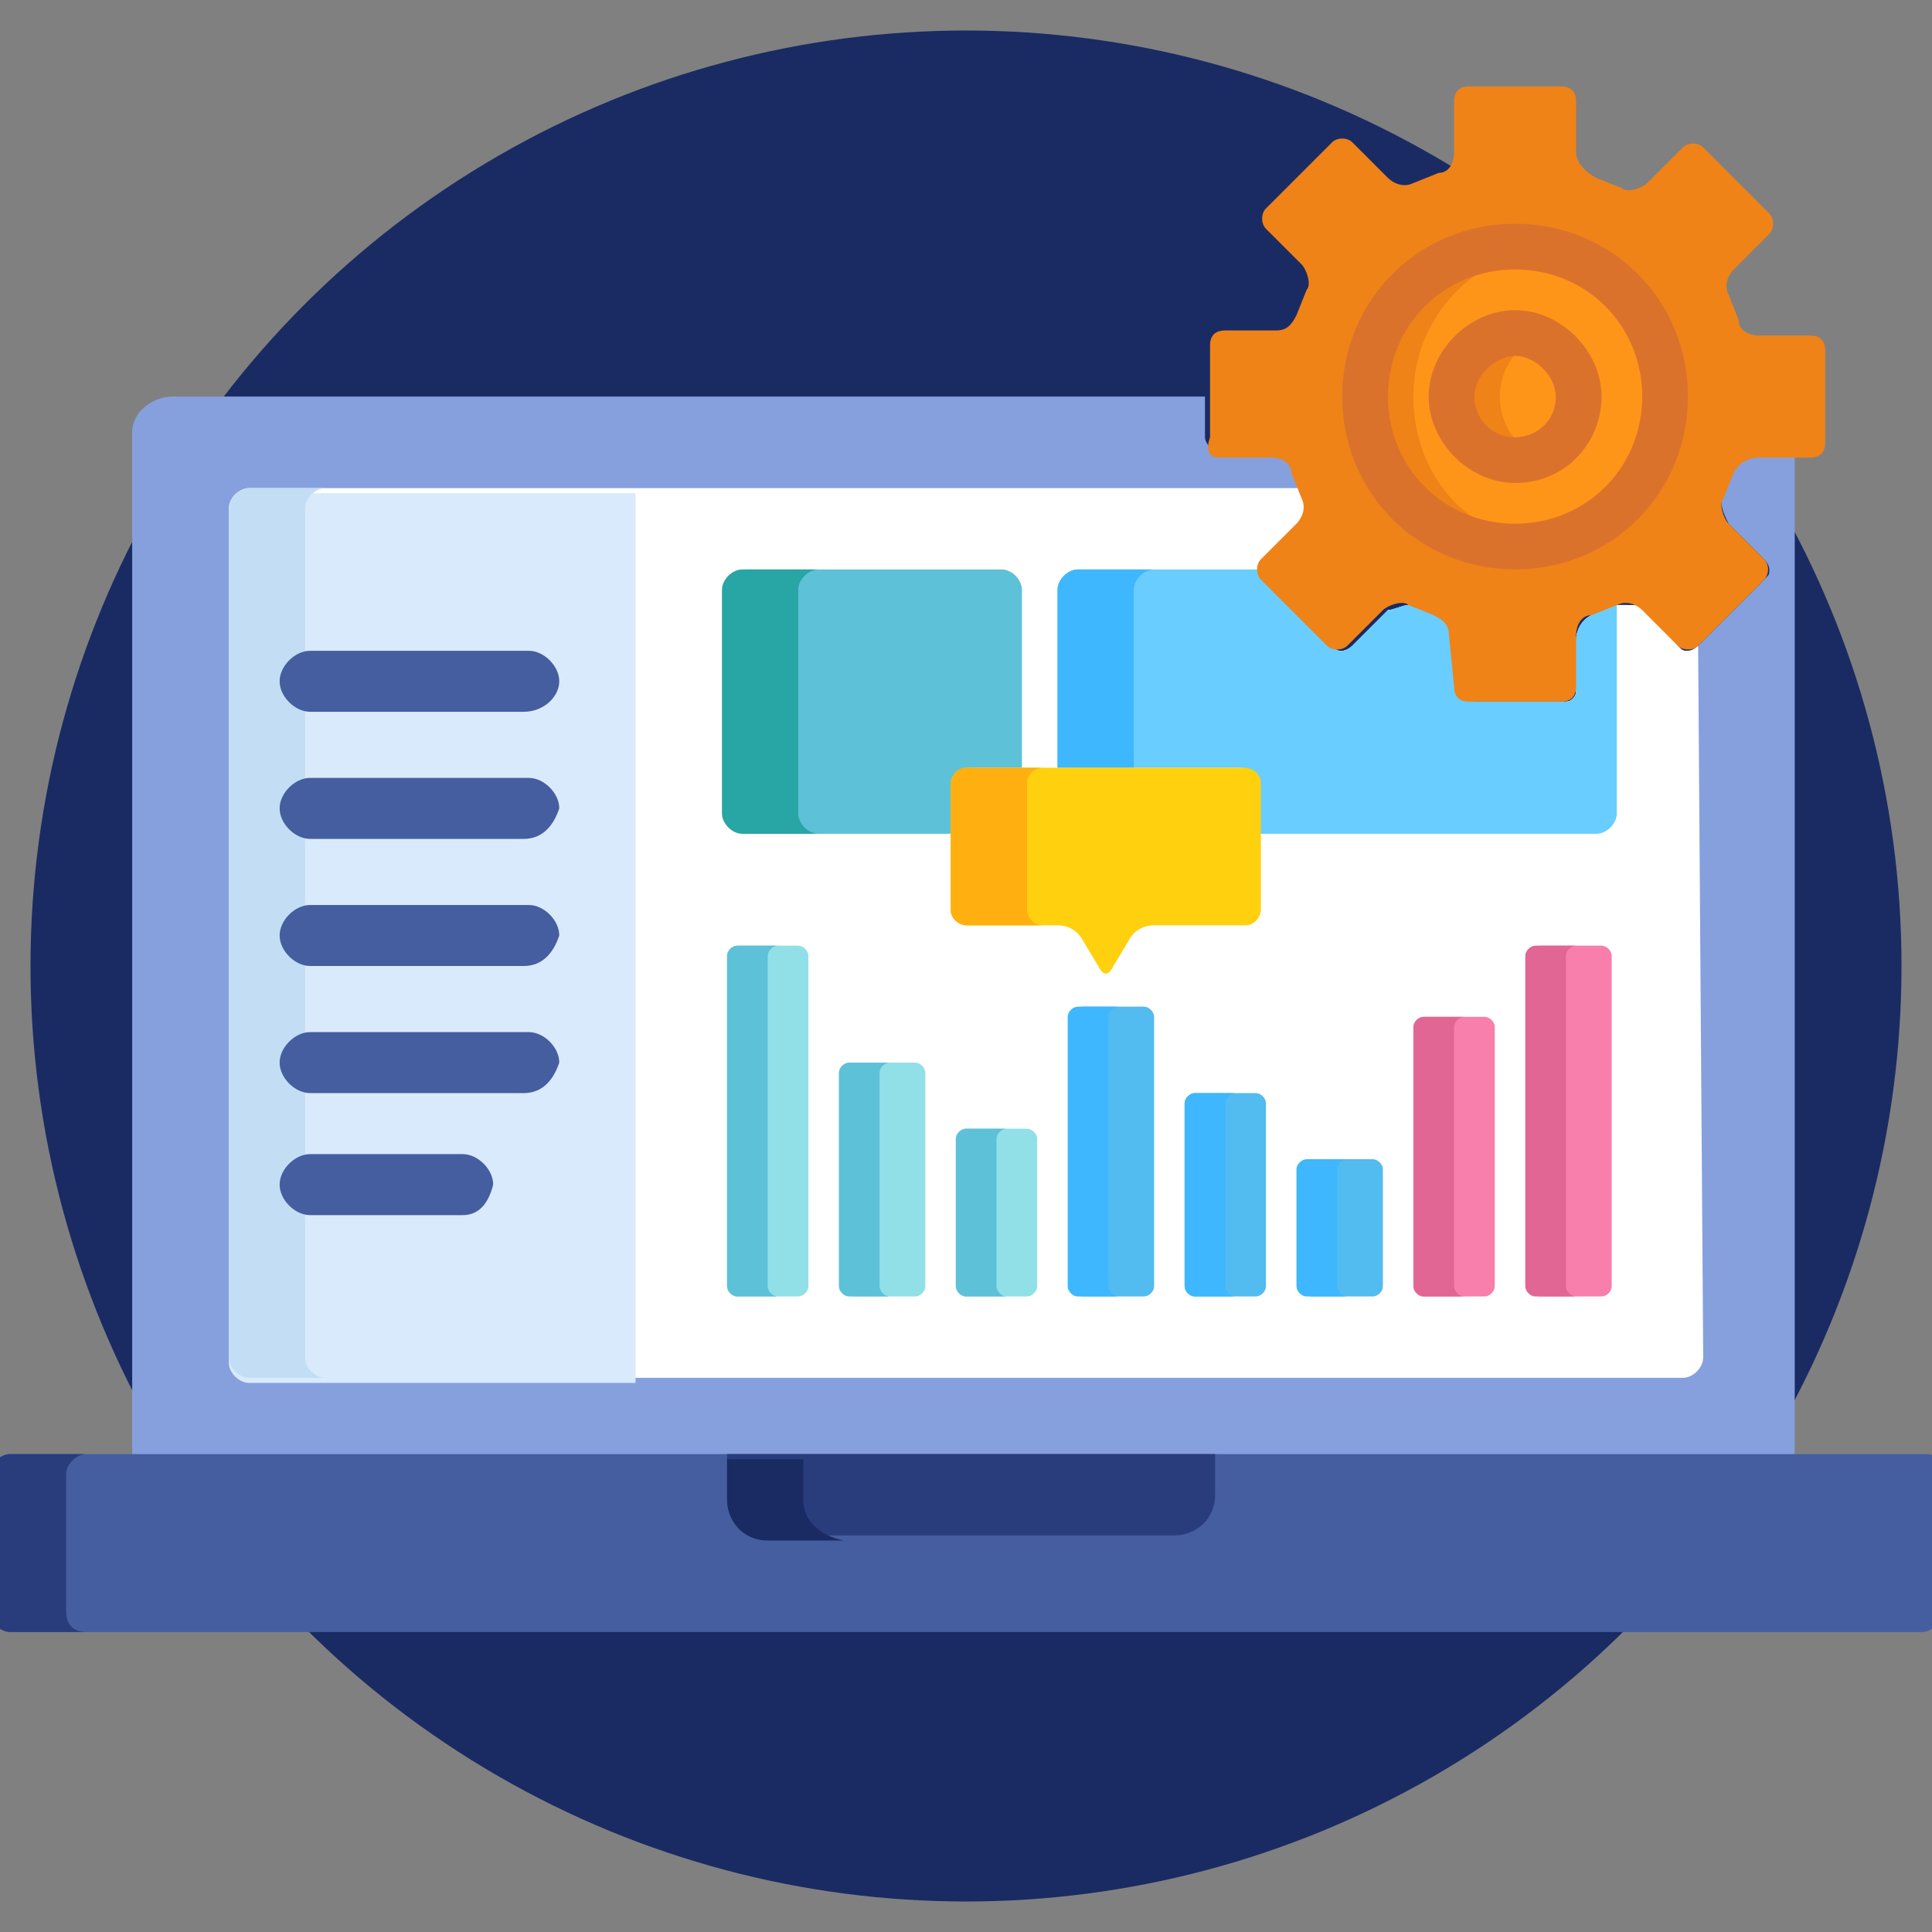 <?xml version="1.0" encoding="utf-8"?>
<!-- Generator: Adobe Illustrator 25.4.1, SVG Export Plug-In . SVG Version: 6.00 Build 0)  -->
<svg version="1.1" id="Capa_1" xmlns="http://www.w3.org/2000/svg" xmlns:xlink="http://www.w3.org/1999/xlink" x="0px" y="0px"
	 width="38px" height="38px" viewBox="0 0 38 38" style="enable-background:new 0 0 38 38;" xml:space="preserve">
<rect x="0" y="0" width="38" height="38" fill="#808080" stroke="none"/>
<style type="text/css">
	.st0{fill:#1A2B63;}
	.st1{fill:#85A0DD;}
	.st2{fill:#FFFFFF;}
	.st3{fill:#5DC1D8;}
	.st4{fill:#69CDFF;}
	.st5{fill:#28A5A5;}
	.st6{fill:#3EB7FF;}
	.st7{fill:#D9EAFC;}
	.st8{fill:#C3DDF4;}
	.st9{fill:#445EA0;}
	.st10{fill:#293D7C;}
	.st11{fill:#91E0E8;}
	.st12{fill:#52BBEF;}
	.st13{fill:#F87EAB;}
	.st14{fill:#E26693;}
	.st15{fill:#FFD00D;}
	.st16{fill:#FFAF10;}
	.st17{fill:#EF8318;}
	.st18{fill:#FF9518;}
	.st19{fill:#DB722C;}
</style>
<circle class="st0" cx="19" cy="19" r="18.4"/>
<path class="st1" d="M34.6,8.9c-0.2,0-0.4,0.2-0.5,0.3l-0.2,0.5c-0.1,0.2,0,0.4,0.1,0.6l0.7,0.7c0,0,0.1,0.1,0.1,0.2s0,0.1-0.1,0.2
	l-1.3,1.3c0,0-0.1,0.1-0.2,0.1s-0.1,0-0.2-0.1L32.4,12c-0.1-0.1-0.2-0.1-0.4-0.1c-0.1,0-0.2,0-0.2,0l-0.5,0.2
	c-0.2,0.1-0.3,0.3-0.3,0.5v1c0,0.1-0.1,0.2-0.2,0.2h-1.8c-0.1,0-0.2-0.1-0.2-0.2v-1c0-0.2-0.2-0.4-0.4-0.5l-0.5-0.2
	c-0.1,0-0.1,0-0.2,0c-0.1,0-0.3,0.1-0.4,0.1l-0.7,0.7c0,0-0.1,0.1-0.2,0.1s-0.1,0-0.2-0.1l-1.3-1.3c0,0-0.1-0.1-0.1-0.2
	c0-0.1,0-0.1,0.1-0.2l0.7-0.7c0.1-0.1,0.2-0.4,0.1-0.6l-0.2-0.5c-0.1-0.2-0.3-0.3-0.5-0.3h-1c-0.1,0-0.1,0-0.2-0.1
	c0,0-0.1-0.1-0.1-0.2V7.8H3.4C3,7.8,2.6,8.1,2.6,8.5v20.2h32.7V8.9H34.6z"/>
<path class="st2" d="M33.4,12.7c0,0-0.1,0.1-0.2,0.1s-0.1,0-0.2-0.1L32.4,12c-0.1-0.1-0.2-0.1-0.4-0.1c-0.1,0-0.2,0-0.2,0l-0.5,0.2
	c-0.2,0.1-0.3,0.3-0.3,0.5v1c0,0.1-0.1,0.2-0.2,0.2h-1.8c-0.1,0-0.2-0.1-0.2-0.2v-1c0-0.2-0.2-0.4-0.4-0.5l-0.5-0.2
	c-0.1,0-0.1,0-0.2,0c-0.1,0-0.3,0.1-0.4,0.1l-0.7,0.7c0,0-0.1,0.1-0.2,0.1s-0.1,0-0.2-0.1l-1.3-1.3c0,0-0.1-0.1-0.1-0.2
	c0-0.1,0-0.1,0.1-0.2l0.7-0.7c0.1-0.1,0.2-0.4,0.1-0.6l0-0.1H4.9c-0.2,0-0.4,0.2-0.4,0.4v16.7c0,0.2,0.2,0.4,0.4,0.4h28.2
	c0.2,0,0.4-0.2,0.4-0.4L33.4,12.7L33.4,12.7z"/>
<path class="st3" d="M18.8,15.4c0-0.1,0.1-0.3,0.3-0.3h1v-3.5c0-0.2-0.2-0.4-0.4-0.4h-5c-0.2,0-0.4,0.2-0.4,0.4V16
	c0,0.2,0.2,0.4,0.4,0.4h4.1V15.4L18.8,15.4z"/>
<path class="st4" d="M31.8,11.9l-0.5,0.2c-0.2,0.1-0.3,0.3-0.3,0.5v1c0,0.1-0.1,0.2-0.2,0.2h-1.8c-0.1,0-0.2-0.1-0.2-0.2v-1
	c0-0.2-0.2-0.4-0.4-0.5l-0.5-0.2c-0.1,0-0.1,0-0.2,0c-0.1,0-0.3,0.1-0.4,0.1l-0.7,0.7c0,0-0.1,0.1-0.2,0.1c-0.1,0-0.1,0-0.2-0.1
	l-1.3-1.3c0,0-0.1-0.1-0.1-0.2c0,0,0,0,0,0h-3.6c-0.2,0-0.4,0.2-0.4,0.4v3.5h3.6c0.1,0,0.3,0.1,0.3,0.3v1h6.7c0.2,0,0.4-0.2,0.4-0.4
	L31.8,11.9C31.8,11.9,31.8,11.9,31.8,11.9z"/>
<path class="st5" d="M15.7,16v-4.4c0-0.2,0.2-0.4,0.4-0.4h-1.5c-0.2,0-0.4,0.2-0.4,0.4V16c0,0.2,0.2,0.4,0.4,0.4h1.5
	C15.9,16.4,15.7,16.2,15.7,16z"/>
<path class="st6" d="M22.3,15.1v-3.5c0-0.2,0.2-0.4,0.4-0.4h-1.5c-0.2,0-0.4,0.2-0.4,0.4v3.5H22.3z"/>
<path class="st7" d="M4.9,9.7c-0.2,0-0.4,0.2-0.4,0.4v16.7c0,0.2,0.2,0.4,0.4,0.4h7.6V9.7H4.9z"/>
<path class="st8" d="M6,26.7V10c0-0.2,0.2-0.4,0.4-0.4H4.9c-0.2,0-0.4,0.2-0.4,0.4v16.7c0,0.2,0.2,0.4,0.4,0.4h1.5
	C6.2,27.1,6,26.9,6,26.7z"/>
<path class="st9" d="M38.2,31.7c0,0.2-0.2,0.4-0.4,0.4H0.2c-0.2,0-0.4-0.2-0.4-0.4V29c0-0.2,0.2-0.4,0.4-0.4h37.7
	c0.2,0,0.4,0.2,0.4,0.4V31.7z"/>
<path class="st10" d="M1.3,31.7V29c0-0.2,0.2-0.4,0.4-0.4H0.2c-0.2,0-0.4,0.2-0.4,0.4v2.7c0,0.2,0.2,0.4,0.4,0.4h1.5
	C1.4,32.1,1.3,31.9,1.3,31.7z"/>
<g>
	<path class="st9" d="M10.3,14H6.1c-0.3,0-0.6-0.3-0.6-0.6s0.3-0.6,0.6-0.6h4.3c0.3,0,0.6,0.3,0.6,0.6S10.7,14,10.3,14z"/>
	<path class="st9" d="M10.3,16.5H6.1c-0.3,0-0.6-0.3-0.6-0.6c0-0.3,0.3-0.6,0.6-0.6h4.3c0.3,0,0.6,0.3,0.6,0.6
		C10.9,16.2,10.7,16.5,10.3,16.5z"/>
	<path class="st9" d="M10.3,19H6.1c-0.3,0-0.6-0.3-0.6-0.6c0-0.3,0.3-0.6,0.6-0.6h4.3c0.3,0,0.6,0.3,0.6,0.6
		C10.9,18.7,10.7,19,10.3,19z"/>
	<path class="st9" d="M10.3,21.5H6.1c-0.3,0-0.6-0.3-0.6-0.6c0-0.3,0.3-0.6,0.6-0.6h4.3c0.3,0,0.6,0.3,0.6,0.6
		C10.9,21.2,10.7,21.5,10.3,21.5z"/>
	<path class="st9" d="M9.1,23.9h-3c-0.3,0-0.6-0.3-0.6-0.6c0-0.3,0.3-0.6,0.6-0.6h3c0.3,0,0.6,0.3,0.6,0.6
		C9.6,23.7,9.4,23.9,9.1,23.9z"/>
</g>
<g>
	<path class="st11" d="M15.9,25.3c0,0.1-0.1,0.2-0.2,0.2h-1.2c-0.1,0-0.2-0.1-0.2-0.2v-6.5c0-0.1,0.1-0.2,0.2-0.2h1.2
		c0.1,0,0.2,0.1,0.2,0.2V25.3z"/>
	<path class="st11" d="M18.2,25.3c0,0.1-0.1,0.2-0.2,0.2h-1.2c-0.1,0-0.2-0.1-0.2-0.2v-4.2c0-0.1,0.1-0.2,0.2-0.2H18
		c0.1,0,0.2,0.1,0.2,0.2V25.3z"/>
	<path class="st11" d="M20.4,25.3c0,0.1-0.1,0.2-0.2,0.2H19c-0.1,0-0.2-0.1-0.2-0.2v-2.9c0-0.1,0.1-0.2,0.2-0.2h1.2
		c0.1,0,0.2,0.1,0.2,0.2V25.3z"/>
</g>
<g>
	<path class="st12" d="M22.7,25.3c0,0.1-0.1,0.2-0.2,0.2h-1.2c-0.1,0-0.2-0.1-0.2-0.2V20c0-0.1,0.1-0.2,0.2-0.2h1.2
		c0.1,0,0.2,0.1,0.2,0.2V25.3z"/>
	<path class="st12" d="M24.9,25.3c0,0.1-0.1,0.2-0.2,0.2h-1.2c-0.1,0-0.2-0.1-0.2-0.2v-3.6c0-0.1,0.1-0.2,0.2-0.2h1.2
		c0.1,0,0.2,0.1,0.2,0.2V25.3z"/>
	<path class="st12" d="M27.2,25.3c0,0.1-0.1,0.2-0.2,0.2h-1.2c-0.1,0-0.2-0.1-0.2-0.2v-2.3c0-0.1,0.1-0.2,0.2-0.2H27
		c0.1,0,0.2,0.1,0.2,0.2V25.3z"/>
</g>
<g>
	<path class="st13" d="M29.4,25.3c0,0.1-0.1,0.2-0.2,0.2H28c-0.1,0-0.2-0.1-0.2-0.2v-5.1c0-0.1,0.1-0.2,0.2-0.2h1.2
		c0.1,0,0.2,0.1,0.2,0.2V25.3z"/>
	<path class="st13" d="M31.7,25.3c0,0.1-0.1,0.2-0.2,0.2h-1.2c-0.1,0-0.2-0.1-0.2-0.2v-6.5c0-0.1,0.1-0.2,0.2-0.2h1.2
		c0.1,0,0.2,0.1,0.2,0.2V25.3z"/>
</g>
<g>
	<path class="st3" d="M15.1,25.3v-6.5c0-0.1,0.1-0.2,0.2-0.2h-0.8c-0.1,0-0.2,0.1-0.2,0.2v6.5c0,0.1,0.1,0.2,0.2,0.2h0.8
		C15.2,25.5,15.1,25.4,15.1,25.3z"/>
	<path class="st3" d="M17.3,25.3v-4.2c0-0.1,0.1-0.2,0.2-0.2h-0.8c-0.1,0-0.2,0.1-0.2,0.2v4.2c0,0.1,0.1,0.2,0.2,0.2h0.8
		C17.4,25.5,17.3,25.4,17.3,25.3z"/>
	<path class="st3" d="M19.6,25.3v-2.9c0-0.1,0.1-0.2,0.2-0.2H19c-0.1,0-0.2,0.1-0.2,0.2v2.9c0,0.1,0.1,0.2,0.2,0.2h0.8
		C19.7,25.5,19.6,25.4,19.6,25.3z"/>
</g>
<g>
	<path class="st6" d="M21.8,25.3V20c0-0.1,0.1-0.2,0.2-0.2h-0.8c-0.1,0-0.2,0.1-0.2,0.2v5.3c0,0.1,0.1,0.2,0.2,0.2H22
		C21.9,25.5,21.8,25.4,21.8,25.3z"/>
	<path class="st6" d="M24.1,25.3v-3.6c0-0.1,0.1-0.2,0.2-0.2h-0.8c-0.1,0-0.2,0.1-0.2,0.2v3.6c0,0.1,0.1,0.2,0.2,0.2h0.8
		C24.2,25.5,24.1,25.4,24.1,25.3z"/>
	<path class="st6" d="M26.3,25.3v-2.3c0-0.1,0.1-0.2,0.2-0.2h-0.8c-0.1,0-0.2,0.1-0.2,0.2v2.3c0,0.1,0.1,0.2,0.2,0.2h0.8
		C26.4,25.5,26.3,25.4,26.3,25.3z"/>
</g>
<g>
	<path class="st14" d="M28.6,25.3v-5.1c0-0.1,0.1-0.2,0.2-0.2H28c-0.1,0-0.2,0.1-0.2,0.2v5.1c0,0.1,0.1,0.2,0.2,0.2h0.8
		C28.7,25.5,28.6,25.4,28.6,25.3z"/>
	<path class="st14" d="M30.8,25.3v-6.5c0-0.1,0.1-0.2,0.2-0.2h-0.8c-0.1,0-0.2,0.1-0.2,0.2v6.5c0,0.1,0.1,0.2,0.2,0.2H31
		C30.9,25.5,30.8,25.4,30.8,25.3z"/>
</g>
<path class="st10" d="M14.3,28.6v0.8c0,0.4,0.3,0.8,0.8,0.8h8c0.4,0,0.8-0.3,0.8-0.8v-0.8H14.3z"/>
<path class="st0" d="M15.8,29.5v-0.8h-1.5v0.8c0,0.4,0.3,0.8,0.8,0.8h1.5C16.1,30.2,15.8,29.9,15.8,29.5z"/>
<path class="st15" d="M24.8,15.4c0-0.2-0.2-0.3-0.3-0.3H19c-0.2,0-0.3,0.2-0.3,0.3v2.5c0,0.2,0.2,0.3,0.3,0.3h1.8
	c0.2,0,0.4,0.1,0.5,0.3l0.3,0.5c0.1,0.2,0.2,0.2,0.3,0l0.3-0.5c0.1-0.2,0.3-0.3,0.5-0.3h1.8c0.2,0,0.3-0.2,0.3-0.3L24.8,15.4
	L24.8,15.4z"/>
<path class="st16" d="M20.2,17.9v-2.5c0-0.2,0.2-0.3,0.3-0.3H19c-0.2,0-0.3,0.2-0.3,0.3v2.5c0,0.2,0.2,0.3,0.3,0.3h1.5
	C20.3,18.2,20.2,18,20.2,17.9z"/>
<path class="st17" d="M28.6,13.5c0,0.2,0.1,0.3,0.3,0.3h1.8c0.2,0,0.3-0.1,0.3-0.3v-1c0-0.2,0.1-0.4,0.3-0.4l0.5-0.2
	c0.2-0.1,0.4,0,0.5,0.1l0.7,0.7c0.1,0.1,0.3,0.1,0.4,0l1.3-1.3c0.1-0.1,0.1-0.3,0-0.4l-0.7-0.7c-0.1-0.1-0.2-0.4-0.1-0.5l0.2-0.5
	C34.2,9.1,34.4,9,34.6,9h1c0.2,0,0.3-0.1,0.3-0.3V6.9c0-0.2-0.1-0.3-0.3-0.3h-1c-0.2,0-0.4-0.1-0.4-0.3L34,5.8
	c-0.1-0.2,0-0.4,0.1-0.5l0.7-0.7c0.1-0.1,0.1-0.3,0-0.4l-1.3-1.3c-0.1-0.1-0.3-0.1-0.4,0l-0.7,0.7c-0.1,0.1-0.4,0.2-0.5,0.1
	l-0.5-0.2C31.2,3.4,31,3.2,31,3V2c0-0.2-0.1-0.3-0.3-0.3h-1.8c-0.2,0-0.3,0.1-0.3,0.3v1c0,0.2-0.1,0.4-0.3,0.4l-0.5,0.2
	c-0.2,0.1-0.4,0-0.5-0.1l-0.7-0.7c-0.1-0.1-0.3-0.1-0.4,0l-1.3,1.3c-0.1,0.1-0.1,0.3,0,0.4l0.7,0.7c0.1,0.1,0.2,0.4,0.1,0.5
	l-0.2,0.5c-0.1,0.2-0.2,0.3-0.4,0.3h-1c-0.2,0-0.3,0.1-0.3,0.3v1.8C23.7,8.9,23.8,9,24,9h1c0.2,0,0.4,0.1,0.4,0.3l0.2,0.5
	c0.1,0.2,0,0.4-0.1,0.5L24.8,11c-0.1,0.1-0.1,0.3,0,0.4l1.3,1.3c0.1,0.1,0.3,0.1,0.4,0l0.7-0.7c0.1-0.1,0.4-0.2,0.5-0.1l0.5,0.2
	c0.2,0.1,0.3,0.2,0.3,0.4L28.6,13.5L28.6,13.5z"/>
<ellipse class="st18" cx="29.8" cy="7.8" rx="2.9" ry="2.9"/>
<path class="st17" d="M27.8,7.8c0-1.5,1.1-2.7,2.5-2.9c-0.1,0-0.3,0-0.4,0c-1.6,0-2.9,1.3-2.9,2.9c0,1.6,1.3,2.9,2.9,2.9
	c0.2,0,0.3,0,0.4,0C28.8,10.5,27.8,9.3,27.8,7.8z"/>
<path class="st19" d="M29.8,11.2c-1.9,0-3.4-1.5-3.4-3.4c0-1.9,1.5-3.4,3.4-3.4c1.9,0,3.4,1.5,3.4,3.4C33.2,9.7,31.7,11.2,29.8,11.2
	z M29.8,5.3c-1.4,0-2.5,1.1-2.5,2.5c0,1.4,1.1,2.5,2.5,2.5c1.4,0,2.5-1.1,2.5-2.5C32.3,6.4,31.2,5.3,29.8,5.3z"/>
<ellipse class="st18" cx="29.8" cy="7.8" rx="1.2" ry="1.2"/>
<path class="st17" d="M29.5,7.8c0-0.5,0.3-1,0.8-1.2c-0.1-0.1-0.3-0.1-0.4-0.1c-0.7,0-1.2,0.6-1.2,1.2S29.1,9,29.8,9
	c0.2,0,0.3,0,0.4-0.1C29.8,8.8,29.5,8.3,29.5,7.8z"/>
<path class="st19" d="M29.8,9.5c-0.9,0-1.7-0.8-1.7-1.7c0-0.9,0.8-1.7,1.7-1.7c0.9,0,1.7,0.8,1.7,1.7C31.5,8.7,30.8,9.5,29.8,9.5z
	 M29.8,7C29.4,7,29,7.4,29,7.8c0,0.4,0.3,0.8,0.8,0.8c0.4,0,0.8-0.3,0.8-0.8C30.6,7.4,30.2,7,29.8,7z"/>
</svg>
